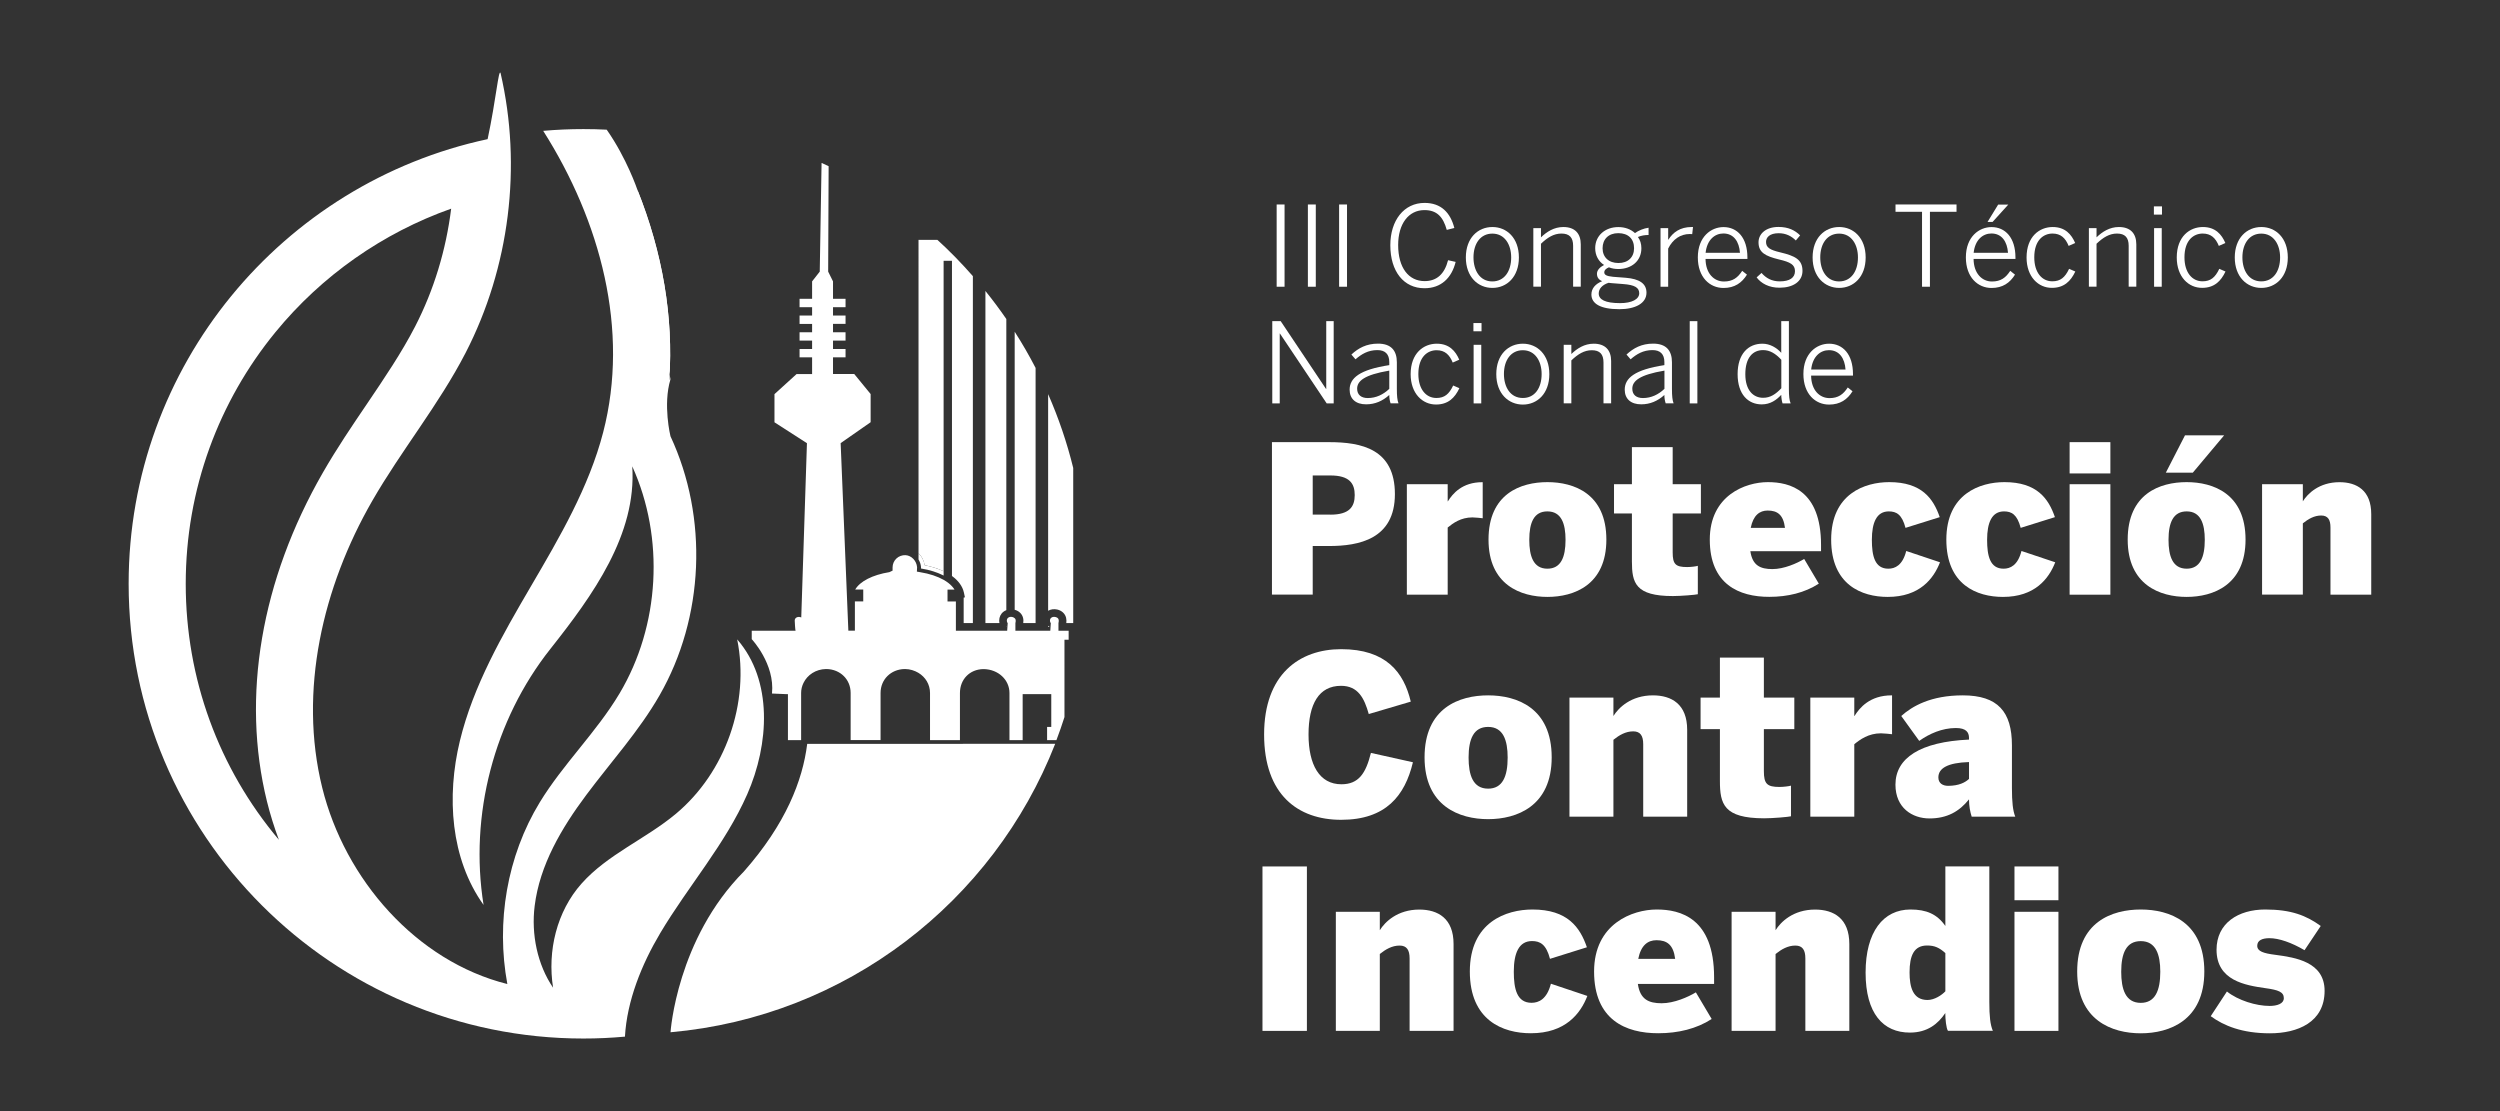 <?xml version="1.0" encoding="utf-8"?>
<!-- Generator: Adobe Illustrator 25.4.1, SVG Export Plug-In . SVG Version: 6.00 Build 0)  -->
<svg version="1.1" id="Capa_1" xmlns="http://www.w3.org/2000/svg" xmlns:xlink="http://www.w3.org/1999/xlink" x="0px" y="0px"
	 viewBox="0 0 382.68 170.08" style="enable-background:new 0 0 382.68 170.08;" xml:space="preserve">
<rect x="0" y="0" width="382.68" height="170.08" fill="#333333" stroke="none"/>
<style type="text/css">
	.st0{fill:#E30613;}
	.st1{fill:#0066AD;}
	.st2{fill:#010202;}
	.st3{fill:#FFFFFF;}
	.st4{fill:#008AD1;}
</style>
<g>
	<g>
		<path class="st3" d="M195.42,31.3h1.21v12.59h-1.21V31.3z"/>
		<path class="st3" d="M200.2,31.3h1.21v12.59h-1.21V31.3z"/>
		<path class="st3" d="M204.98,31.3h1.21v12.59h-1.21V31.3z"/>
		<path class="st3" d="M212.82,37.54c0-3.81,2.09-6.48,5.24-6.48c2.55,0,3.96,1.51,4.56,3.84l-1.16,0.29
			c-0.56-1.99-1.5-3.03-3.42-3.03c-2.43,0-4.02,2.11-4.02,5.34c0,3.49,1.6,5.53,4.05,5.53c1.87,0,3.05-1.09,3.59-3.2l1.16,0.26
			c-0.61,2.48-2.25,4.03-4.76,4.03C214.88,44.13,212.82,41.56,212.82,37.54z"/>
		<path class="st3" d="M224.38,39.41c0-2.99,1.85-4.66,4.07-4.66c2.19,0,4.05,1.67,4.05,4.66c0,2.98-1.85,4.66-4.05,4.66
			C226.25,44.08,224.38,42.39,224.38,39.41z M231.32,39.4c0-1.96-0.99-3.64-2.88-3.64c-1.82,0-2.89,1.53-2.89,3.64
			c0,1.99,0.97,3.68,2.89,3.68C230.25,43.07,231.32,41.56,231.32,39.4z"/>
		<path class="st3" d="M234.71,34.92h1.17v1.41c0.87-0.85,2.01-1.58,3.42-1.58c1.77,0,2.67,0.99,2.67,2.65v6.48h-1.17v-6.26
			c0-1.26-0.56-1.87-1.79-1.87c-1.16,0-2.13,0.6-3.13,1.56v6.57h-1.17V34.92z"/>
		<path class="st3" d="M243.6,45.08c0-0.92,0.61-1.63,1.65-2.04c-0.54-0.22-0.8-0.6-0.8-1.14s0.44-1,1.09-1.34
			c-0.85-0.54-1.36-1.46-1.36-2.57c0-1.91,1.51-3.23,3.54-3.23c1.04,0,1.92,0.34,2.55,0.92c0.53-0.39,1.36-0.73,2.08-0.82v1.11
			c-0.53,0-1.12,0.08-1.63,0.31c0.34,0.46,0.53,1.02,0.53,1.72c0,1.96-1.53,3.18-3.52,3.18c-0.53,0-1-0.08-1.45-0.26
			c-0.42,0.17-0.71,0.43-0.71,0.77c0,0.37,0.32,0.58,1.33,0.68l1.96,0.15c2.08,0.17,3.17,0.88,3.17,2.28c0,1.63-1.7,2.53-4.15,2.53
			C244.94,47.33,243.6,46.46,243.6,45.08z M250.92,44.89c0-0.85-0.68-1.28-2.45-1.41l-1.79-0.14c-0.15-0.02-0.31-0.03-0.46-0.05
			c-1,0.32-1.5,0.95-1.5,1.63c0,0.94,0.99,1.48,3.25,1.48C249.81,46.41,250.92,45.79,250.92,44.89z M250.13,38
			c0-1.43-0.88-2.31-2.42-2.31c-1.48,0-2.4,0.92-2.4,2.31c0,1.38,0.95,2.26,2.42,2.26C249.2,40.27,250.13,39.38,250.13,38z"/>
		<path class="st3" d="M254.18,34.92h1.17v1.77h0.03c0.7-1.11,1.79-1.94,3.56-1.94h0.21l-0.12,1.09c0,0-0.32-0.02-0.36-0.02
			c-1.46,0-2.62,0.82-3.32,2.23v5.84h-1.17V34.92z"/>
		<path class="st3" d="M259.89,39.4c0-3.18,2.04-4.64,3.93-4.64c2.09,0,3.66,1.6,3.66,4.66v0.22h-6.41
			c0.02,2.21,1.28,3.45,2.82,3.45c1.34,0,2.11-0.58,2.79-1.63l0.73,0.58c-0.78,1.26-1.89,2.04-3.59,2.04
			C261.73,44.08,259.89,42.46,259.89,39.4z M266.34,38.7c-0.12-1.7-0.94-2.96-2.54-2.96c-1.29,0-2.5,0.94-2.72,2.96H266.34z"/>
		<path class="st3" d="M268.89,42.46l0.75-0.68c0.68,0.78,1.55,1.29,2.79,1.29c1.53,0,2.33-0.56,2.33-1.57
			c0-0.99-0.71-1.38-2.47-1.79c-2.06-0.51-3.11-1.05-3.11-2.62c0-1.28,1.11-2.35,3.05-2.35c1.53,0,2.52,0.51,3.32,1.29l-0.66,0.78
			c-0.68-0.68-1.53-1.11-2.62-1.11c-1.4,0-1.94,0.65-1.94,1.33c0,0.87,0.61,1.23,2.18,1.6c2.25,0.54,3.4,1.09,3.4,2.84
			c0,1.63-1.46,2.57-3.49,2.57C270.81,44.06,269.57,43.38,268.89,42.46z"/>
		<path class="st3" d="M277.46,39.41c0-2.99,1.85-4.66,4.07-4.66c2.19,0,4.05,1.67,4.05,4.66c0,2.98-1.85,4.66-4.05,4.66
			S277.46,42.39,277.46,39.41z M284.4,39.4c0-1.96-0.99-3.64-2.88-3.64c-1.82,0-2.89,1.53-2.89,3.64c0,1.99,0.97,3.68,2.89,3.68
			C283.33,43.07,284.4,41.56,284.4,39.4z"/>
		<path class="st3" d="M294.22,32.42h-4.07V31.3h9.34v1.12h-4.07v11.47h-1.21V32.42z"/>
		<path class="st3" d="M300.92,39.4c0-3.18,2.04-4.64,3.93-4.64c2.09,0,3.66,1.6,3.66,4.66v0.22h-6.41
			c0.02,2.21,1.28,3.45,2.82,3.45c1.34,0,2.11-0.58,2.79-1.63l0.73,0.58c-0.78,1.26-1.89,2.04-3.59,2.04
			C302.76,44.08,300.92,42.46,300.92,39.4z M307.37,38.7c-0.12-1.7-0.94-2.96-2.54-2.96c-1.29,0-2.5,0.94-2.72,2.96H307.37z
			 M305.86,31.32h1.55l-2.4,2.65h-0.77L305.86,31.32z"/>
		<path class="st3" d="M310.21,39.41c0-3.22,1.99-4.66,4-4.66c1.92,0,2.88,1.14,3.44,2.45l-1,0.44c-0.49-1.21-1.21-1.89-2.47-1.89
			c-1.33,0-2.79,0.95-2.79,3.64c0,2.35,1.19,3.67,2.76,3.67c1.24,0,1.94-0.58,2.57-1.91l0.95,0.41c-0.71,1.51-1.75,2.5-3.57,2.5
			C312.03,44.08,310.21,42.39,310.21,39.41z"/>
		<path class="st3" d="M319.75,34.92h1.17v1.41c0.87-0.85,2.01-1.58,3.42-1.58c1.77,0,2.67,0.99,2.67,2.65v6.48h-1.17v-6.26
			c0-1.26-0.56-1.87-1.79-1.87c-1.16,0-2.13,0.6-3.13,1.56v6.57h-1.17V34.92z"/>
		<path class="st3" d="M329.7,31.59h1.24v1.26h-1.24V31.59z M329.73,34.92h1.17v8.97h-1.17V34.92z"/>
		<path class="st3" d="M333.2,39.41c0-3.22,1.99-4.66,4-4.66c1.92,0,2.88,1.14,3.44,2.45l-1,0.44c-0.49-1.21-1.21-1.89-2.47-1.89
			c-1.33,0-2.79,0.95-2.79,3.64c0,2.35,1.19,3.67,2.76,3.67c1.24,0,1.94-0.58,2.57-1.91l0.95,0.41c-0.71,1.51-1.75,2.5-3.57,2.5
			C335.02,44.08,333.2,42.39,333.2,39.41z"/>
		<path class="st3" d="M342.08,39.41c0-2.99,1.86-4.66,4.07-4.66c2.2,0,4.05,1.67,4.05,4.66c0,2.98-1.85,4.66-4.05,4.66
			C343.95,44.08,342.08,42.39,342.08,39.41z M349.02,39.4c0-1.96-0.99-3.64-2.88-3.64c-1.82,0-2.89,1.53-2.89,3.64
			c0,1.99,0.97,3.67,2.89,3.67C347.95,43.07,349.02,41.56,349.02,39.4z"/>
		<path class="st3" d="M194.75,49.16h1.29l6.94,10.38h0.03V49.16h1.14v12.59h-1.07l-7.16-10.7h-0.03v10.7h-1.14V49.16z"/>
		<path class="st3" d="M206.59,59.65c0-1.77,1.51-3.06,6.07-3.76v-0.46c0-1.24-0.65-1.84-1.82-1.84c-1.41,0-2.42,0.6-3.35,1.41
			l-0.63-0.73c1.07-0.99,2.31-1.67,4.08-1.67c2.01,0,2.88,1.07,2.88,2.86v4.07c0,1.09,0.07,1.75,0.25,2.21h-1.21
			c-0.12-0.37-0.2-0.77-0.2-1.28c-1.04,0.94-2.2,1.43-3.54,1.43C207.53,61.9,206.59,61.05,206.59,59.65z M212.66,59.52v-2.79
			c-3.84,0.65-4.92,1.6-4.92,2.77c0,0.94,0.63,1.43,1.63,1.43C210.64,60.93,211.74,60.4,212.66,59.52z"/>
		<path class="st3" d="M215.93,57.27c0-3.22,1.99-4.66,4-4.66c1.92,0,2.88,1.14,3.44,2.45l-1,0.44c-0.49-1.21-1.21-1.89-2.47-1.89
			c-1.33,0-2.79,0.95-2.79,3.64c0,2.35,1.19,3.67,2.76,3.67c1.24,0,1.94-0.58,2.57-1.91l0.95,0.41c-0.71,1.51-1.75,2.5-3.57,2.5
			C217.75,61.93,215.93,60.25,215.93,57.27z"/>
		<path class="st3" d="M225.54,49.45h1.24v1.26h-1.24V49.45z M225.57,52.78h1.17v8.97h-1.17V52.78z"/>
		<path class="st3" d="M229.04,57.27c0-2.99,1.85-4.66,4.07-4.66c2.19,0,4.05,1.67,4.05,4.66c0,2.98-1.85,4.66-4.05,4.66
			C230.91,61.93,229.04,60.25,229.04,57.27z M235.98,57.25c0-1.96-0.99-3.64-2.88-3.64c-1.82,0-2.89,1.53-2.89,3.64
			c0,1.99,0.97,3.67,2.89,3.67C234.91,60.93,235.98,59.42,235.98,57.25z"/>
		<path class="st3" d="M239.36,52.78h1.17v1.41c0.87-0.85,2.01-1.58,3.42-1.58c1.77,0,2.67,0.99,2.67,2.65v6.48h-1.17v-6.26
			c0-1.26-0.56-1.87-1.79-1.87c-1.16,0-2.13,0.6-3.13,1.56v6.57h-1.17V52.78z"/>
		<path class="st3" d="M248.7,59.65c0-1.77,1.51-3.06,6.07-3.76v-0.46c0-1.24-0.65-1.84-1.82-1.84c-1.41,0-2.42,0.6-3.35,1.41
			l-0.63-0.73c1.07-0.99,2.31-1.67,4.08-1.67c2.01,0,2.88,1.07,2.88,2.86v4.07c0,1.09,0.07,1.75,0.25,2.21h-1.21
			c-0.12-0.37-0.2-0.77-0.2-1.28c-1.04,0.94-2.2,1.43-3.54,1.43C249.64,61.9,248.7,61.05,248.7,59.65z M254.78,59.52v-2.79
			c-3.84,0.65-4.92,1.6-4.92,2.77c0,0.94,0.63,1.43,1.63,1.43C252.75,60.93,253.86,60.4,254.78,59.52z"/>
		<path class="st3" d="M258.65,49.16h1.17v12.59h-1.17V49.16z"/>
		<path class="st3" d="M265.98,57.27c0-3.13,1.65-4.66,3.79-4.66c1.16,0,2.19,0.61,2.89,1.4v-4.85h1.17v10.38
			c0,1.09,0.07,1.75,0.27,2.21h-1.24c-0.1-0.31-0.2-0.83-0.2-1.31c-0.73,0.78-1.65,1.46-2.99,1.46
			C267.62,61.9,265.98,60.4,265.98,57.27z M272.67,59.43v-4.36c-0.88-0.95-1.75-1.48-2.79-1.48c-1.58,0-2.72,1.16-2.72,3.69
			c0,2.47,1.22,3.61,2.72,3.61C270.99,60.9,271.82,60.33,272.67,59.43z"/>
		<path class="st3" d="M276.05,57.25c0-3.18,2.04-4.64,3.93-4.64c2.09,0,3.66,1.6,3.66,4.66v0.22h-6.41
			c0.02,2.21,1.28,3.45,2.82,3.45c1.34,0,2.11-0.58,2.79-1.63l0.73,0.58c-0.78,1.26-1.89,2.04-3.59,2.04
			C277.89,61.93,276.05,60.32,276.05,57.25z M282.5,56.56c-0.12-1.7-0.94-2.96-2.54-2.96c-1.29,0-2.5,0.94-2.72,2.96H282.5z"/>
	</g>
	<g>
		<path class="st3" d="M194.69,67.68h8.74c4.98,0,10.09,1.04,10.09,7.95c0,6.91-5.52,7.95-10.09,7.95h-2.49v7.44h-6.24V67.68z
			 M203.65,78.78c2.93,0,3.72-1.23,3.72-3s-0.79-3-3.72-3h-2.71v5.99H203.65z"/>
		<path class="st3" d="M215.35,74.12h6.25v2.62h0.03c0.73-1.17,2.18-2.93,5.27-2.93h0.06v5.52c-0.25-0.03-1.14-0.13-1.58-0.13
			c-1.77,0-2.96,0.88-3.78,1.55v10.28h-6.25V74.12z"/>
		<path class="st3" d="M227.85,82.6c0-7.03,4.92-8.8,9.02-8.8c4.07,0,9.02,1.77,9.02,8.8c0,6.94-4.95,8.77-9.02,8.77
			C232.8,91.37,227.85,89.54,227.85,82.6z M239.64,82.63c0-2.46-0.63-4.35-2.78-4.35c-2.05,0-2.77,1.7-2.77,4.35
			c0,2.46,0.6,4.42,2.77,4.42C238.92,87.05,239.64,85.31,239.64,82.63z"/>
		<path class="st3" d="M249.8,85.94V78.6h-2.74v-4.48h2.74v-5.68h6.24v5.68h4.32v4.48h-4.32v5.96c0,1.8,0.44,2.24,2.21,2.24
			c0.54,0,1.36-0.09,1.64-0.19v4.35c-0.32,0.09-2.59,0.28-3.82,0.28C250.33,91.24,249.8,89.22,249.8,85.94z"/>
		<path class="st3" d="M261.72,82.6c0-6.78,5.46-8.8,8.89-8.8c3.34,0,8.14,1.2,8.14,9.62v0.95h-10.82c0.32,2.21,1.55,2.74,3.38,2.74
			c1.77,0,3.75-0.88,4.86-1.55l2.24,3.78c-2.15,1.39-4.76,2.02-7.57,2.02C266.2,91.37,261.72,89.44,261.72,82.6z M273.23,80.8
			c-0.25-2.02-1.17-2.65-2.65-2.65c-1.23,0-2.21,0.73-2.59,2.65H273.23z"/>
		<path class="st3" d="M280.3,82.6c0-7.03,5.17-8.8,8.89-8.8c4.98,0,6.75,2.52,7.73,5.36l-5.24,1.64c-0.54-2.05-1.39-2.52-2.56-2.52
			c-1.86,0-2.59,1.7-2.59,4.35c0,2.46,0.44,4.42,2.52,4.42c1.01,0,2.18-0.5,2.74-2.71l5.17,1.73c-0.98,2.52-3.12,5.3-8.01,5.3
			C285,91.37,280.3,89.54,280.3,82.6z"/>
		<path class="st3" d="M297.93,82.6c0-7.03,5.17-8.8,8.89-8.8c4.98,0,6.75,2.52,7.73,5.36l-5.24,1.64
			c-0.54-2.05-1.39-2.52-2.55-2.52c-1.86,0-2.59,1.7-2.59,4.35c0,2.46,0.44,4.42,2.52,4.42c1.01,0,2.18-0.5,2.74-2.71l5.17,1.73
			c-0.98,2.52-3.12,5.3-8.01,5.3C302.63,91.37,297.93,89.54,297.93,82.6z"/>
		<path class="st3" d="M316.8,67.68h6.24v4.79h-6.24V67.68z M316.8,74.12h6.24v16.91h-6.24V74.12z"/>
		<path class="st3" d="M325.69,82.6c0-7.03,4.92-8.8,9.02-8.8c4.07,0,9.02,1.77,9.02,8.8c0,6.94-4.95,8.77-9.02,8.77
			C330.64,91.37,325.69,89.54,325.69,82.6z M334.46,66.64h5.99l-4.79,5.71h-4.13L334.46,66.64z M337.49,82.63
			c0-2.46-0.63-4.35-2.77-4.35c-2.05,0-2.78,1.7-2.78,4.35c0,2.46,0.6,4.42,2.78,4.42C336.76,87.05,337.49,85.31,337.49,82.63z"/>
		<path class="st3" d="M346.26,74.12h6.24v2.62c0.73-1.17,2.49-2.93,5.61-2.93c2.65,0,4.86,1.26,4.86,4.89v12.33h-6.24V80.74
			c0-1.17-0.38-1.83-1.42-1.83c-1.07,0-1.99,0.54-2.81,1.2v10.91h-6.24V74.12z"/>
		<path class="st3" d="M193.5,112.43c0-9.22,5.41-13.06,11.8-13.06c6.87,0,9.59,3.54,10.65,8.03l-6.43,1.9
			c-0.68-2.42-1.63-4.32-4.25-4.32c-3.37,0-4.97,2.76-4.97,7.45c0,4.63,1.67,7.62,5.03,7.62c2.65,0,3.74-1.67,4.52-4.8l6.43,1.43
			c-1.22,5.1-4.12,8.81-10.99,8.81C198.67,125.49,193.5,121.64,193.5,112.43z"/>
		<path class="st3" d="M218.06,115.93c0-7.58,5.31-9.49,9.73-9.49c4.39,0,9.73,1.9,9.73,9.49c0,7.48-5.34,9.46-9.73,9.46
			S218.06,123.41,218.06,115.93z M230.78,115.96c0-2.65-0.68-4.69-2.99-4.69c-2.21,0-2.99,1.84-2.99,4.69
			c0,2.65,0.65,4.76,2.99,4.76C230,120.72,230.78,118.85,230.78,115.96z"/>
		<path class="st3" d="M240.24,106.78h6.73v2.82c0.78-1.26,2.69-3.16,6.05-3.16c2.86,0,5.24,1.36,5.24,5.27v13.3h-6.73v-11.09
			c0-1.26-0.41-1.97-1.53-1.97c-1.16,0-2.14,0.58-3.03,1.29v11.77h-6.73V106.78z"/>
		<path class="st3" d="M263.27,119.53v-7.92h-2.96v-4.83h2.96v-6.12H270v6.12h4.66v4.83H270v6.43c0,1.94,0.48,2.42,2.38,2.42
			c0.58,0,1.46-0.1,1.77-0.2v4.69c-0.34,0.1-2.79,0.31-4.12,0.31C263.85,125.25,263.27,123.07,263.27,119.53z"/>
		<path class="st3" d="M277.11,106.78h6.73v2.82h0.03c0.78-1.26,2.35-3.16,5.68-3.16h0.07v5.95c-0.27-0.03-1.22-0.14-1.7-0.14
			c-1.9,0-3.2,0.95-4.08,1.67v11.09h-6.73V106.78z"/>
		<path class="st3" d="M290.14,120.11c0-4.08,3.78-6.56,11.26-6.9v-0.24c0-0.88-0.44-1.53-2.01-1.53c-2.11,0-4.08,0.88-5.61,1.97
			l-2.75-3.81c1.67-1.5,4.52-3.16,9.42-3.16c5.37,0,7.52,2.52,7.52,7.65v6.5c0,2.18,0.14,3.5,0.51,4.42h-6.67
			c-0.24-0.75-0.41-1.63-0.41-2.65c-1.5,1.87-3.37,2.92-6.05,2.92C292.73,125.28,290.14,123.68,290.14,120.11z M301.4,119.23v-2.58
			c-3.27,0.1-4.69,0.95-4.69,2.35c0,0.88,0.65,1.29,1.5,1.29C299.87,120.28,300.82,119.77,301.4,119.23z"/>
		<path class="st3" d="M193.25,132.63h6.8v25.17h-6.8V132.63z"/>
		<path class="st3" d="M204.48,139.57h6.73v2.82c0.78-1.26,2.69-3.16,6.05-3.16c2.86,0,5.24,1.36,5.24,5.27v13.3h-6.73v-11.09
			c0-1.26-0.41-1.97-1.53-1.97c-1.16,0-2.14,0.58-3.03,1.29v11.77h-6.73V139.57z"/>
		<path class="st3" d="M224.99,148.71c0-7.58,5.58-9.49,9.59-9.49c5.37,0,7.28,2.72,8.33,5.78l-5.65,1.77
			c-0.58-2.21-1.5-2.72-2.75-2.72c-2.01,0-2.79,1.84-2.79,4.69c0,2.65,0.48,4.76,2.72,4.76c1.09,0,2.35-0.54,2.96-2.92l5.58,1.87
			c-1.05,2.72-3.37,5.71-8.64,5.71C230.06,158.17,224.99,156.2,224.99,148.71z"/>
		<path class="st3" d="M244.01,148.71c0-7.31,5.88-9.49,9.59-9.49c3.61,0,8.78,1.29,8.78,10.37v1.02h-11.67
			c0.34,2.38,1.67,2.96,3.64,2.96c1.91,0,4.05-0.95,5.24-1.67l2.42,4.08c-2.31,1.5-5.14,2.18-8.16,2.18
			C248.83,158.17,244.01,156.09,244.01,148.71z M256.42,146.78c-0.27-2.18-1.26-2.86-2.86-2.86c-1.33,0-2.38,0.78-2.79,2.86H256.42z
			"/>
		<path class="st3" d="M265.06,139.57h6.73v2.82c0.78-1.26,2.69-3.16,6.05-3.16c2.86,0,5.24,1.36,5.24,5.27v13.3h-6.73v-11.09
			c0-1.26-0.41-1.97-1.53-1.97c-1.16,0-2.14,0.58-3.03,1.29v11.77h-6.73V139.57z"/>
		<path class="st3" d="M285.57,148.88c0-6.26,2.72-9.66,6.87-9.66c2.45,0,4.08,0.71,5.34,2.52v-9.12h6.73v20.75
			c0,2.18,0.14,3.5,0.54,4.42h-6.87c-0.27-0.37-0.41-1.8-0.41-2.72c-1.09,1.63-2.72,2.99-5.41,2.99
			C288.26,158.07,285.57,155.14,285.57,148.88z M297.78,151.74v-5.85c-0.92-0.82-1.63-1.16-2.79-1.16c-2.01,0-2.69,1.53-2.69,4.12
			c0,2.25,0.51,4.22,2.75,4.22C296.12,153.07,297.24,152.32,297.78,151.74z"/>
		<path class="st3" d="M308.36,132.63h6.73v5.17h-6.73V132.63z M308.36,139.57h6.73v18.23h-6.73V139.57z"/>
		<path class="st3" d="M317.96,148.71c0-7.58,5.31-9.49,9.73-9.49c4.39,0,9.73,1.9,9.73,9.49c0,7.48-5.34,9.46-9.73,9.46
			C323.3,158.17,317.96,156.2,317.96,148.71z M330.68,148.75c0-2.65-0.68-4.69-2.99-4.69c-2.21,0-2.99,1.84-2.99,4.69
			c0,2.65,0.65,4.76,2.99,4.76C329.89,153.51,330.68,151.64,330.68,148.75z"/>
		<path class="st3" d="M338.4,155.55l2.48-3.78c1.7,1.36,4.46,2.21,6.53,2.21c1.16,0,2.18-0.34,2.18-1.19
			c0-0.95-0.85-1.26-2.82-1.53c-3.09-0.44-7.48-1.16-7.48-5.88c0-4.08,3.33-6.16,7.45-6.16c3.98,0,6.29,0.92,8.5,2.52l-2.48,3.71
			c-1.97-1.16-3.91-1.84-5.37-1.84c-1.12,0-1.87,0.34-1.87,1.16c0,0.85,0.95,1.16,2.79,1.39c3.09,0.41,7.52,1.09,7.52,5.51
			c0,4.83-4.15,6.5-8.37,6.5C343.19,158.17,340.4,157.01,338.4,155.55z"/>
	</g>
	<g>
		<g>
			<path class="st3" d="M97.56,29.03c3.87,9.68,5.54,19.54,4.89,29.03c0.06,0,0.12,0,0.18,0"/>
			<path class="st3" d="M102.63,58.06c-0.06,0-0.12,0-0.18,0c0.65-9.49-1.01-19.35-4.89-29.03c0,0-1.62-4.8-4.69-9.18
				c-1.18-0.06-2.36-0.09-3.56-0.09c-2.07,0-4.13,0.09-6.16,0.27c8.76,13.81,13.24,30.48,9.18,46.14
				c-2.19,8.44-6.67,16.07-11.07,23.59c-4.4,7.53-8.82,15.2-10.87,23.67c-2.05,8.47-1.44,18,3.63,25.09
				c-2.2-13.72,1.6-28.3,10.23-39.19c6.49-8.2,13.23-17.52,12.53-27.95c4.98,10.99,4.23,24.39-1.94,34.76
				c-3.53,5.93-8.63,10.79-12.22,16.68c-5.02,8.23-6.71,18.35-4.96,27.81c-13.95-3.5-24.87-16.02-28.34-30.07
				c-3.65-14.78,0.07-30.7,7.66-43.89c4.46-7.75,10.2-14.73,14.3-22.68c6.72-13.05,8.65-28.51,5.34-42.82
				c-0.31-0.68-0.66,3.92-1.98,10.13c-31.4,6.73-54.95,34.65-54.95,68.06c0,38.44,31.17,69.61,69.61,69.61
				c2.15,0,4.27-0.1,6.36-0.29c0.31-5.5,2.55-11.05,5.41-15.86c4.28-7.19,9.94-13.58,13.31-21.24c3.37-7.66,3.95-17.41-1.54-23.71
				c1.96,9.7-1.78,20.34-9.37,26.69c-4.6,3.85-10.45,6.2-14.44,10.68c-3.81,4.27-5.26,10.32-4.37,15.95
				c-2.41-3.54-3.36-8.19-2.82-12.51c0.77-6.27,4.12-11.93,7.9-16.99c3.78-5.07,8.08-9.78,11.22-15.26
				c6.84-11.93,7.48-27.19,1.67-39.65C102.63,66.78,101.45,61.96,102.63,58.06z M28.43,89.37c0-7.15,1.23-14.15,3.64-20.8
				c2.34-6.43,5.73-12.39,10.08-17.71c7.09-8.67,16.46-15.22,26.91-18.92c-0.78,6.3-2.64,12.46-5.53,18.06
				c-2.06,3.99-4.65,7.82-7.39,11.87c-2.26,3.33-4.59,6.77-6.71,10.46c-9.47,16.46-12.51,34.33-8.57,50.33
				c0.5,2.01,1.11,3.98,1.83,5.89C33.46,117.59,28.43,103.86,28.43,89.37z"/>
		</g>
		<g>
			<path class="st3" d="M147.39,113.87h-0.87h-4.71h-18.25c-0.69,5.59-3.28,12.26-9.69,19.53c-10.27,10.33-11.23,24.55-11.23,24.61
				c26.9-2.38,49.42-19.99,58.88-44.15h-13.95H147.39z"/>
			<polygon class="st3" points="122.98,95.96 122.98,95.96 122.98,95.96 			"/>
			<path class="st3" d="M156.6,94.57c0.07,0.27,0.07,0.54,0.03,0.8h1.89V56.32c-0.98-1.9-2.05-3.75-3.2-5.54v42.56
				C155.97,93.51,156.45,93.97,156.6,94.57z"/>
			<path class="st3" d="M140.6,84.68c0.49,0.48,0.83,1.12,0.94,1.84c1.1,0.21,2.06,0.53,2.9,0.92V39.92h1.28v48.25
				c0.98,0.71,1.62,1.57,1.83,2.55l0.15,0.71l-0.19,0.05v3.89h1.41v-53.1c-1.71-1.95-3.51-3.81-5.43-5.55h-2.89V84.68z"/>
			<path class="st3" d="M152.99,95.37c-0.03-0.13-0.04-0.26-0.04-0.38c0-0.53,0.23-1.02,0.64-1.34c0.14-0.11,0.29-0.19,0.45-0.25
				V48.83c-1.01-1.47-2.08-2.9-3.2-4.29v50.83H152.99z"/>
			<path class="st3" d="M161.83,93.3c0.7,0.16,1.21,0.64,1.36,1.27c0.06,0.27,0.07,0.54,0.03,0.8h1.06V71.63
				c-0.96-3.91-2.25-7.68-3.84-11.3v33.16C160.84,93.26,161.34,93.19,161.83,93.3z"/>
			<polygon class="st3" points="155.43,95.96 155.43,95.96 155.43,95.96 			"/>
			<path class="st3" d="M154.04,95.91v0.05h0.14C154.13,95.96,154.08,95.93,154.04,95.91z"/>
			<path class="st3" d="M160.43,95.79v0.17h0.33C160.64,95.96,160.53,95.89,160.43,95.79z"/>
			<path class="st3" d="M140.6,84.68v0.96c0.21,0.35,0.35,0.74,0.38,1.16c0.01,0.1,0,0.15,0,0.22c1.32,0.21,2.5,0.59,3.46,1.08
				v-0.66c-0.83-0.39-1.8-0.71-2.9-0.92C141.43,85.79,141.09,85.15,140.6,84.68z"/>
		</g>
		<g>
			<polygon class="st3" points="122.98,95.96 122.98,95.96 122.98,95.96 			"/>
			<g>
				<path class="st3" d="M138.54,103c0.01,0,0.03,0,0.04,0h-0.09C138.51,103,138.52,103,138.54,103z"/>
				<path class="st3" d="M126.5,103c0.01,0,0.03,0,0.04,0h-0.09C126.47,103,126.48,103,126.5,103z"/>
				<path class="st3" d="M150.57,103c0.01,0,0.03,0,0.04,0h-0.09C150.55,103,150.56,103,150.57,103z"/>
				<path class="st3" d="M162.02,96.55v-1.18c-0.01-0.02,0.09-0.25,0.03-0.52c-0.06-0.27-0.33-0.36-0.48-0.4
					c-0.25-0.06-0.49-0.02-0.65,0.11c-0.13,0.1-0.2,0.25-0.2,0.42c0,0.2,0.08,0.37,0.13,0.41l-0.08,1.16h-0.33h-1.92v5.42h0v-5.42
					h-3.09v-0.59v0v-0.59c-0.01-0.02,0.09-0.25,0.03-0.52c-0.02-0.09-0.08-0.16-0.14-0.22v0c-0.11-0.1-0.25-0.16-0.35-0.18
					c-0.25-0.06-0.49-0.02-0.65,0.11c-0.13,0.1-0.2,0.25-0.2,0.42c0,0.2,0.08,0.37,0.13,0.41l-0.08,1.16h-0.14h-3.2h-1.92h0h-2.59
					v-4.48h-0.61h0h-0.67v-1.82h0.67h0.4c-0.11-0.18-0.24-0.35-0.4-0.52c-0.33-0.36-0.76-0.69-1.28-0.98
					c-0.93-0.52-2.13-0.93-3.56-1.16l-0.28-0.05l-0.24-0.04l0.03-0.67c-0.08-0.99-0.86-1.8-1.77-1.85
					c-0.51-0.02-1.02,0.16-1.39,0.51s-0.59,0.84-0.59,1.36v0.5l-0.49,0.23c-2.59,0.42-4.5,1.41-5.23,2.66h1.23v1.82h-1.28v4.48h-1
					l-1.18-28.71l4.59-3.2v-4.31l-2.51-3.07h-3.25V54.7h1.92v-1.28h-1.92v-1.28h1.92v-1.28h-1.92v-1.28h1.92V48.3h-1.92v-1.28h1.92
					v-1.28h-1.92v-2.67l-0.74-1.49l0.07-16.14c-0.36-0.17-0.72-0.33-1.08-0.5l-0.28,16.64l-1.17,1.49v2.67h-1.92v1.28h1.92v1.28
					h-1.92v1.28h1.92v1.28h-1.92v1.28h1.92v1.28h-1.92v1.28h1.92v2.56h-2.38l-3.38,3.07v4.31l4.97,3.2l-0.87,26.68
					c-0.05-0.02-0.11-0.05-0.15-0.06c-0.25-0.06-0.49-0.02-0.65,0.11c-0.13,0.1-0.2,0.25-0.2,0.42c0,0.2,0.08,1.53,0.13,1.56h-6.71
					v1.29c0,0,3.57,3.78,3.1,8.32l2.12,0.09h0.32v7.04h2.02v-1.01v-6.2c0-0.55,0.13-1.07,0.36-1.54c0,0,0,0,0,0
					c0.6-1.24,1.89-2.1,3.44-2.13v0c0.03,0,0.06,0,0.09,0v0c2.11,0.04,3.69,1.6,3.69,3.66v6.2v1.01h4.58v-7.21
					c0-2.06,1.58-3.62,3.68-3.66v0c0.03,0,0.06,0,0.08,0v0c0.75,0.01,1.44,0.23,2.03,0.58c1.08,0.65,1.78,1.77,1.78,3.09v7.21h4.58
					v-7.21c0-2.09,1.49-3.62,3.56-3.66v0c0.03,0,0.06,0,0.09,0v0c2.21,0.04,3.93,1.63,3.93,3.66v6.1l0,0v1.11h2.02v-0.37v-6.67h4.38
					v5.02h-0.64v2.02h1.43c0.44-1.16,0.85-2.34,1.23-3.53V97.93h0.64v-1.38H162.02z M122.98,95.96L122.98,95.96
					C122.98,95.96,122.98,95.96,122.98,95.96L122.98,95.96z"/>
			</g>
		</g>
	</g>
</g>
</svg>

